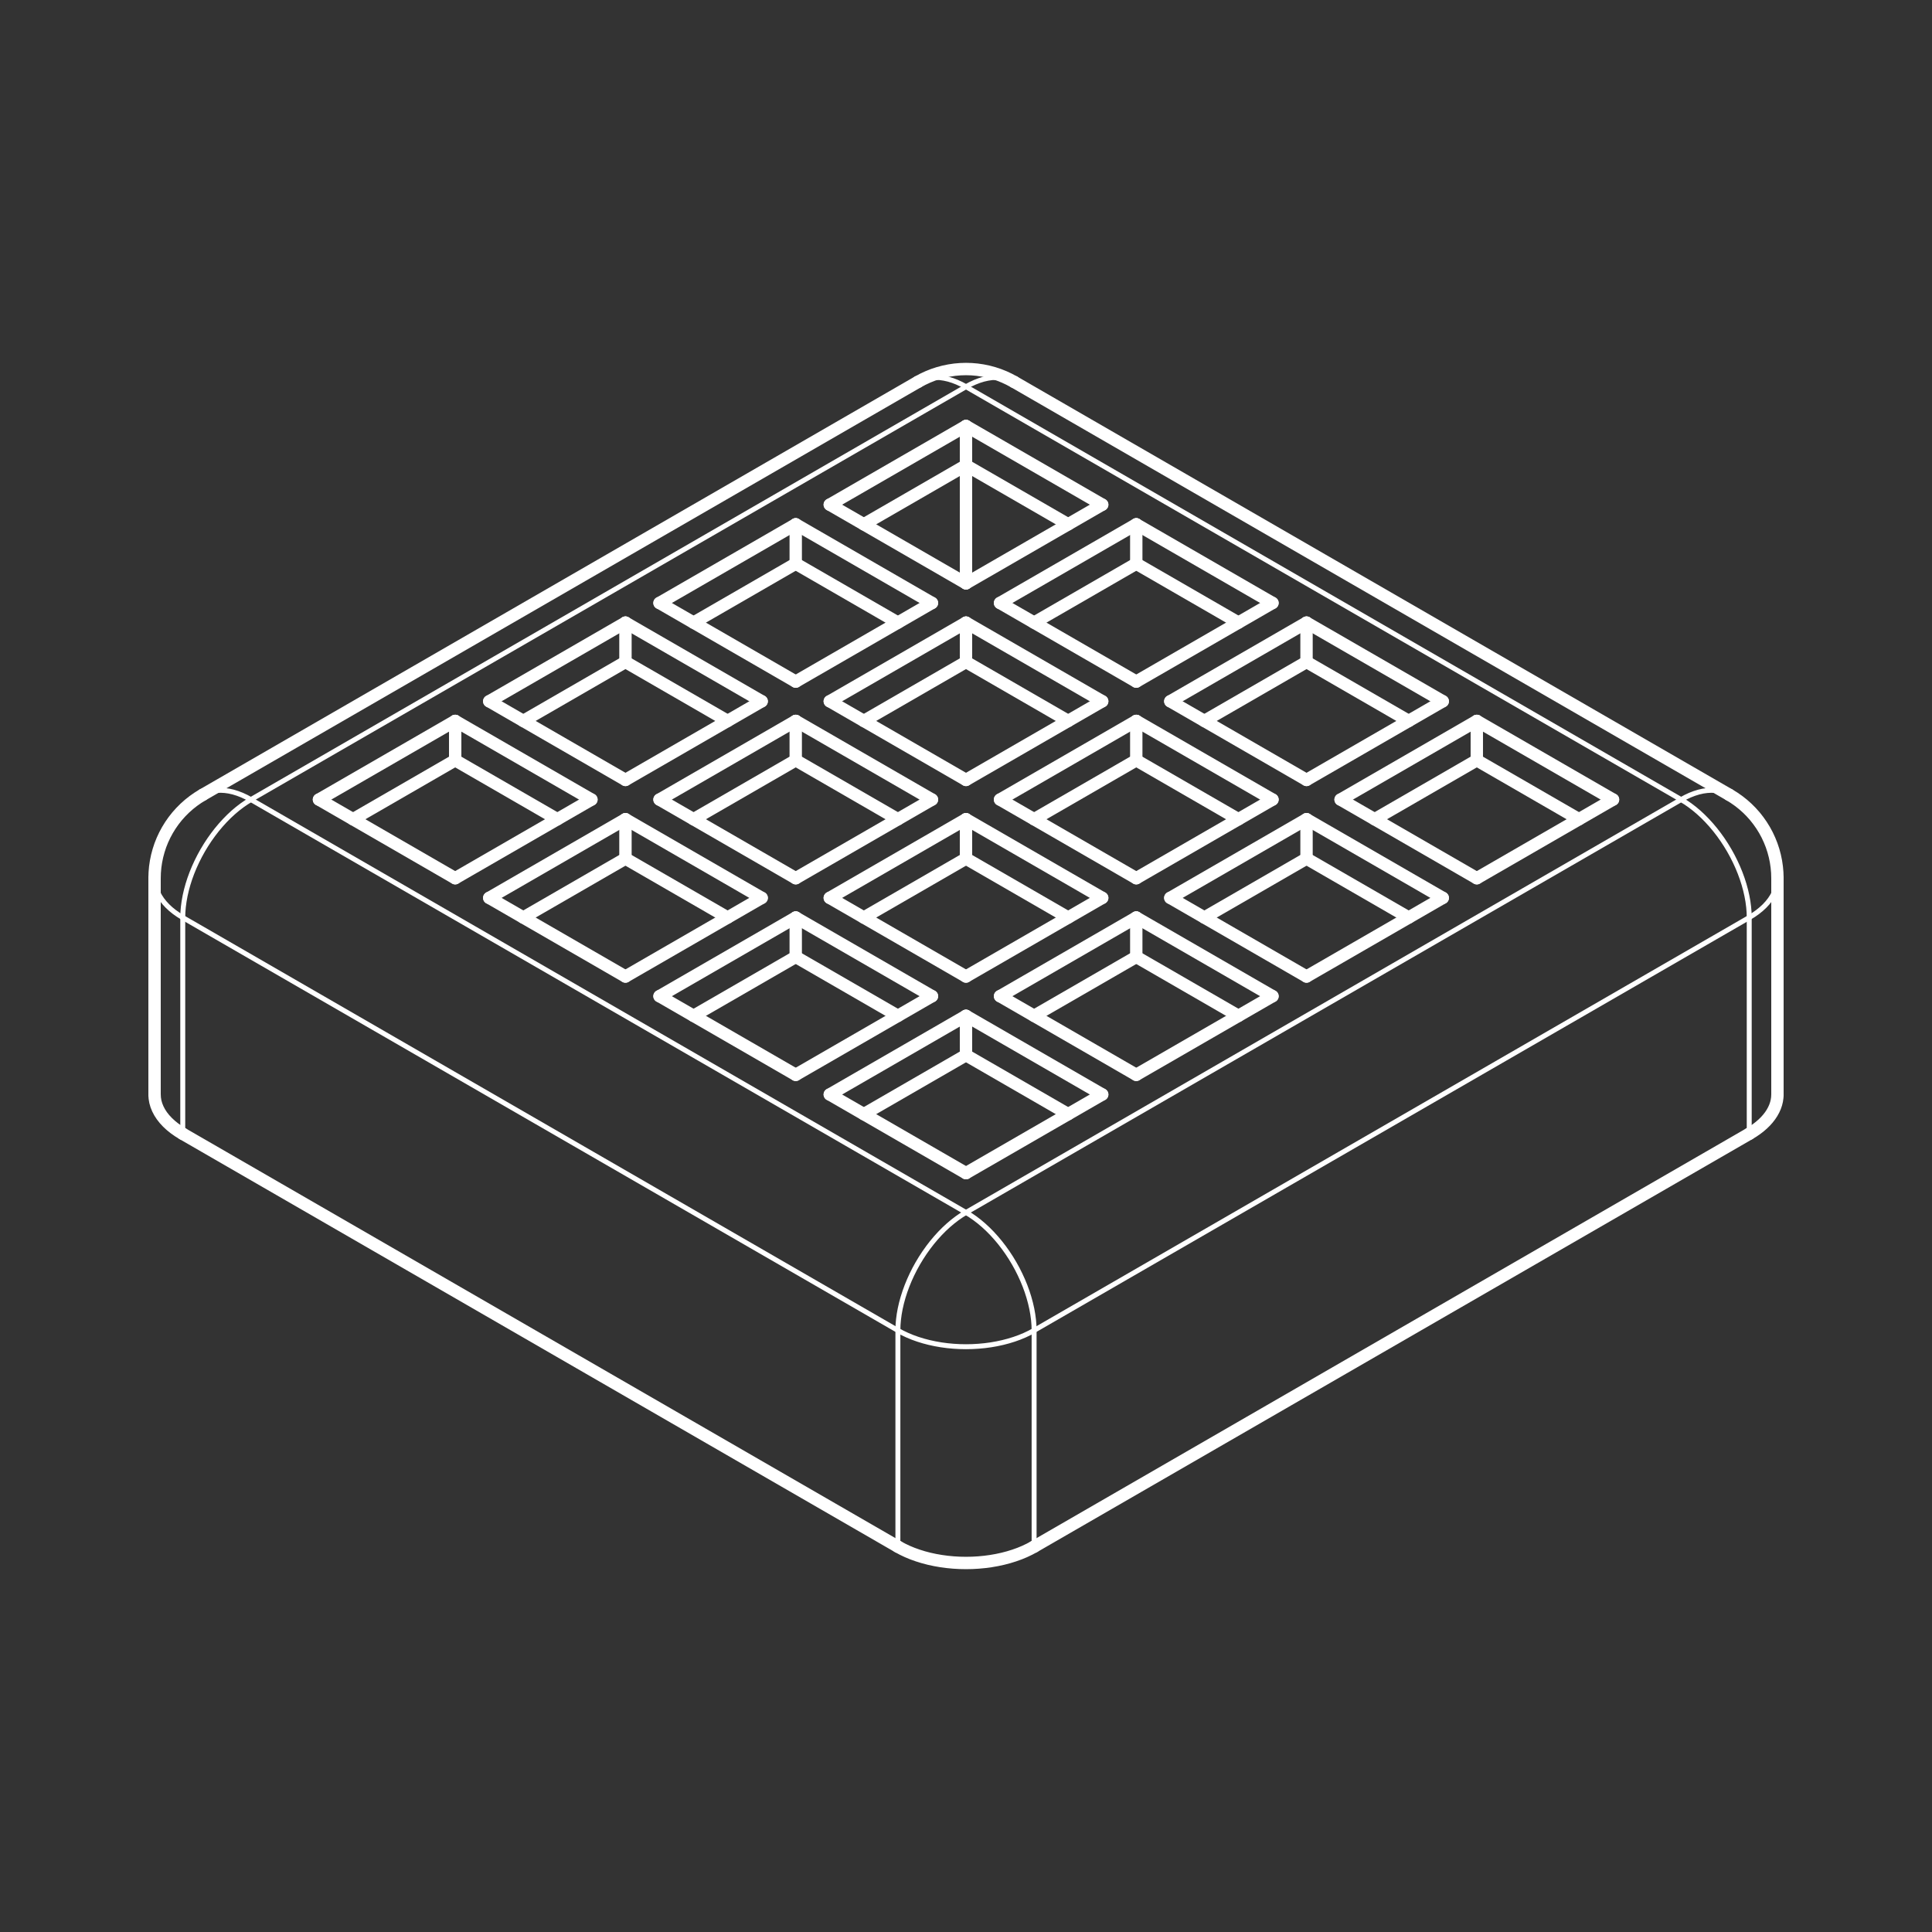 <svg width="250" height="250" viewBox="0 0 250 250" fill="none" xmlns="http://www.w3.org/2000/svg">
<rect x="0" y="0" width="250" height="250" fill="#333333" stroke="none"/>
<path d="M138.218 67.848L124.999 60.215" stroke="white" stroke-width="1.6" stroke-linecap="round" stroke-linejoin="bevel"/>
<path d="M124.999 60.215L111.78 67.848" stroke="white" stroke-width="1.6" stroke-linecap="round" stroke-linejoin="bevel"/>
<path d="M160.251 80.568L147.032 72.935" stroke="white" stroke-width="1.6" stroke-linecap="round" stroke-linejoin="bevel"/>
<path d="M102.967 72.935L89.748 80.568" stroke="white" stroke-width="1.6" stroke-linecap="round" stroke-linejoin="bevel"/>
<path d="M102.967 72.936V67.848" stroke="white" stroke-width="1.6" stroke-linecap="round" stroke-linejoin="bevel"/>
<path d="M169.064 85.656V80.568" stroke="white" stroke-width="1.6" stroke-linecap="round" stroke-linejoin="bevel"/>
<path d="M124.999 85.656L111.78 93.289" stroke="white" stroke-width="1.6" stroke-linecap="round" stroke-linejoin="bevel"/>
<path d="M138.218 93.289L124.999 85.656" stroke="white" stroke-width="1.6" stroke-linecap="round" stroke-linejoin="bevel"/>
<path d="M124.999 85.656V80.568" stroke="white" stroke-width="1.6" stroke-linecap="round" stroke-linejoin="bevel"/>
<path d="M94.154 93.289L80.934 85.656" stroke="white" stroke-width="1.6" stroke-linecap="round" stroke-linejoin="bevel"/>
<path d="M80.934 85.656V80.568" stroke="white" stroke-width="1.6" stroke-linecap="round" stroke-linejoin="bevel"/>
<path d="M204.317 106.009L191.098 98.376" stroke="white" stroke-width="1.6" stroke-linecap="round" stroke-linejoin="bevel"/>
<path d="M147.032 98.376L133.812 106.009" stroke="white" stroke-width="1.6" stroke-linecap="round" stroke-linejoin="bevel"/>
<path d="M147.032 98.376V93.289" stroke="white" stroke-width="1.6" stroke-linecap="round" stroke-linejoin="bevel"/>
<path d="M230 141.627V113.641" stroke="white" stroke-width="1.6" stroke-linecap="round" stroke-linejoin="bevel"/>
<path d="M72.122 106.009L58.901 98.376" stroke="white" stroke-width="1.6" stroke-linecap="round" stroke-linejoin="bevel"/>
<path d="M116.187 106.009L102.967 98.376" stroke="white" stroke-width="1.6" stroke-linecap="round" stroke-linejoin="bevel"/>
<path d="M102.967 98.376V93.289" stroke="white" stroke-width="1.6" stroke-linecap="round" stroke-linejoin="bevel"/>
<path d="M147.032 72.936V67.848" stroke="white" stroke-width="1.6" stroke-linecap="round" stroke-linejoin="bevel"/>
<path d="M223.768 102.848L131.231 49.422" stroke="white" stroke-width="1.6" stroke-linecap="round" stroke-linejoin="bevel"/>
<path d="M58.901 98.376V93.289" stroke="white" stroke-width="1.6" stroke-linecap="round" stroke-linejoin="bevel"/>
<path d="M182.284 93.289L169.064 85.656" stroke="white" stroke-width="1.6" stroke-linecap="round" stroke-linejoin="bevel"/>
<path d="M20 113.641V141.627" stroke="white" stroke-width="1.6" stroke-linecap="round" stroke-linejoin="bevel"/>
<path d="M118.768 49.422L26.23 102.848" stroke="white" stroke-width="1.6" stroke-linecap="round" stroke-linejoin="bevel"/>
<path d="M138.218 118.73L124.999 111.097" stroke="white" stroke-width="1.6" stroke-linecap="round" stroke-linejoin="bevel"/>
<path d="M169.065 111.097L155.846 118.73" stroke="white" stroke-width="1.6" stroke-linecap="round" stroke-linejoin="bevel"/>
<path d="M102.967 98.376L89.748 106.009" stroke="white" stroke-width="1.6" stroke-linecap="round" stroke-linejoin="bevel"/>
<path d="M169.064 111.097V106.009" stroke="white" stroke-width="1.6" stroke-linecap="round" stroke-linejoin="bevel"/>
<path d="M124.999 111.097L111.78 118.73" stroke="white" stroke-width="1.6" stroke-linecap="round" stroke-linejoin="bevel"/>
<path d="M124.999 111.097V106.009" stroke="white" stroke-width="1.6" stroke-linecap="round" stroke-linejoin="bevel"/>
<path d="M80.934 111.097L67.715 118.73" stroke="white" stroke-width="1.6" stroke-linecap="round" stroke-linejoin="bevel"/>
<path d="M94.154 118.73L80.934 111.097" stroke="white" stroke-width="1.6" stroke-linecap="round" stroke-linejoin="bevel"/>
<path d="M80.934 111.097V106.009" stroke="white" stroke-width="1.6" stroke-linecap="round" stroke-linejoin="bevel"/>
<path d="M147.032 123.817V118.73" stroke="white" stroke-width="1.6" stroke-linecap="round" stroke-linejoin="bevel"/>
<path d="M116.187 131.45L102.967 123.817" stroke="white" stroke-width="1.6" stroke-linecap="round" stroke-linejoin="bevel"/>
<path d="M124.999 136.538L111.78 144.171" stroke="white" stroke-width="1.6" stroke-linecap="round" stroke-linejoin="bevel"/>
<path d="M191.098 113.641L173.472 103.465" stroke="white" stroke-width="1.6" stroke-linecap="round" stroke-linejoin="bevel"/>
<path d="M164.658 128.906L147.032 118.73" stroke="white" stroke-width="1.6" stroke-linecap="round" stroke-linejoin="bevel"/>
<path d="M80.934 100.921L63.309 90.745" stroke="white" stroke-width="1.6" stroke-linecap="round" stroke-linejoin="bevel"/>
<path d="M76.529 103.465L58.901 113.641" stroke="white" stroke-width="1.6" stroke-linecap="round" stroke-linejoin="bevel"/>
<path d="M80.934 106.009L63.309 116.186" stroke="white" stroke-width="1.6" stroke-linecap="round" stroke-linejoin="bevel"/>
<path d="M98.559 90.745L80.934 100.921" stroke="white" stroke-width="1.6" stroke-linecap="round" stroke-linejoin="bevel"/>
<path d="M102.967 123.817V118.73" stroke="white" stroke-width="1.6" stroke-linecap="round" stroke-linejoin="bevel"/>
<path d="M102.967 113.641L85.341 103.465" stroke="white" stroke-width="1.6" stroke-linecap="round" stroke-linejoin="bevel"/>
<path d="M142.625 116.186L124.999 126.362" stroke="white" stroke-width="1.6" stroke-linecap="round" stroke-linejoin="bevel"/>
<path d="M76.529 103.465L58.901 93.289" stroke="white" stroke-width="1.6" stroke-linecap="round" stroke-linejoin="bevel"/>
<path d="M147.032 118.73L129.406 128.906" stroke="white" stroke-width="1.6" stroke-linecap="round" stroke-linejoin="bevel"/>
<path d="M142.625 116.186L124.999 106.009" stroke="white" stroke-width="1.6" stroke-linecap="round" stroke-linejoin="bevel"/>
<path d="M169.065 85.656L155.846 93.289" stroke="white" stroke-width="1.6" stroke-linecap="round" stroke-linejoin="bevel"/>
<path d="M142.625 65.303L124.999 55.127" stroke="white" stroke-width="1.6" stroke-linecap="round" stroke-linejoin="bevel"/>
<path d="M147.032 113.641L129.406 103.465" stroke="white" stroke-width="1.6" stroke-linecap="round" stroke-linejoin="bevel"/>
<path d="M124.999 156.891L217.536 103.465" stroke="white" stroke-width="0.64" stroke-linecap="round" stroke-linejoin="bevel"/>
<path d="M191.097 98.377L177.878 106.01" stroke="white" stroke-width="1.6" stroke-linecap="round" stroke-linejoin="bevel"/>
<path d="M186.69 90.745L169.064 80.569" stroke="white" stroke-width="1.6" stroke-linecap="round" stroke-linejoin="bevel"/>
<path d="M164.658 128.906L147.032 139.083" stroke="white" stroke-width="1.6" stroke-linecap="round" stroke-linejoin="bevel"/>
<path d="M58.901 113.642L41.275 103.465" stroke="white" stroke-width="1.6" stroke-linecap="round" stroke-linejoin="bevel"/>
<path d="M124.999 60.215V55.128" stroke="white" stroke-width="1.6" stroke-linecap="round" stroke-linejoin="bevel"/>
<path d="M102.967 67.849L85.341 78.025" stroke="white" stroke-width="1.6" stroke-linecap="round" stroke-linejoin="bevel"/>
<path d="M142.625 65.304L124.999 75.48" stroke="white" stroke-width="1.6" stroke-linecap="round" stroke-linejoin="bevel"/>
<path d="M226.349 118.73L133.812 172.156" stroke="white" stroke-width="0.64" stroke-linecap="round" stroke-linejoin="bevel"/>
<path d="M32.463 103.465L124.999 156.891" stroke="white" stroke-width="0.64" stroke-linecap="round" stroke-linejoin="bevel"/>
<path d="M226.349 146.716L133.812 200.14" stroke="white" stroke-width="1.6" stroke-linecap="round" stroke-linejoin="bevel"/>
<path d="M182.284 118.73L169.064 111.097" stroke="white" stroke-width="1.6" stroke-linecap="round" stroke-linejoin="bevel"/>
<path d="M133.812 172.157V200.141" stroke="white" stroke-width="0.64" stroke-linecap="round" stroke-linejoin="bevel"/>
<path d="M120.593 78.024L102.967 88.201" stroke="white" stroke-width="1.6" stroke-linecap="round" stroke-linejoin="bevel"/>
<path d="M226.349 146.715V118.73" stroke="white" stroke-width="0.64" stroke-linecap="round" stroke-linejoin="bevel"/>
<path d="M124.999 106.009L107.373 116.186" stroke="white" stroke-width="1.6" stroke-linecap="round" stroke-linejoin="bevel"/>
<path d="M147.032 67.848L129.406 78.024" stroke="white" stroke-width="1.6" stroke-linecap="round" stroke-linejoin="bevel"/>
<path d="M160.251 131.45L147.032 123.817" stroke="white" stroke-width="1.6" stroke-linecap="round" stroke-linejoin="bevel"/>
<path d="M124.999 151.803L107.373 141.627" stroke="white" stroke-width="1.6" stroke-linecap="round" stroke-linejoin="bevel"/>
<path d="M164.658 103.465L147.032 93.289" stroke="white" stroke-width="1.6" stroke-linecap="round" stroke-linejoin="bevel"/>
<path d="M191.098 93.289L173.472 103.465" stroke="white" stroke-width="1.6" stroke-linecap="round" stroke-linejoin="bevel"/>
<path d="M124.999 60.215V75.48" stroke="white" stroke-width="1.6" stroke-linecap="round" stroke-linejoin="bevel"/>
<path d="M98.559 90.745L80.934 80.568" stroke="white" stroke-width="1.6" stroke-linecap="round" stroke-linejoin="bevel"/>
<path d="M186.69 116.186L169.064 126.362" stroke="white" stroke-width="1.6" stroke-linecap="round" stroke-linejoin="bevel"/>
<path d="M80.934 80.568L63.309 90.745" stroke="white" stroke-width="1.6" stroke-linecap="round" stroke-linejoin="bevel"/>
<path d="M120.593 78.024L102.967 67.848" stroke="white" stroke-width="1.6" stroke-linecap="round" stroke-linejoin="bevel"/>
<path d="M116.187 172.156L23.649 118.73" stroke="white" stroke-width="0.64" stroke-linecap="round" stroke-linejoin="bevel"/>
<path d="M116.187 200.14L23.649 146.716" stroke="white" stroke-width="1.6" stroke-linecap="round" stroke-linejoin="bevel"/>
<path d="M147.032 72.936L133.812 80.569" stroke="white" stroke-width="1.6" stroke-linecap="round" stroke-linejoin="bevel"/>
<path d="M116.187 200.141V172.157" stroke="white" stroke-width="0.64" stroke-linecap="round" stroke-linejoin="bevel"/>
<path d="M58.902 98.377L45.683 106.01" stroke="white" stroke-width="1.6" stroke-linecap="round" stroke-linejoin="bevel"/>
<path d="M23.649 118.73V146.716" stroke="white" stroke-width="0.64" stroke-linecap="round" stroke-linejoin="bevel"/>
<path d="M147.032 88.201L129.406 78.024" stroke="white" stroke-width="1.6" stroke-linecap="round" stroke-linejoin="bevel"/>
<path d="M164.658 78.024L147.032 88.201" stroke="white" stroke-width="1.6" stroke-linecap="round" stroke-linejoin="bevel"/>
<path d="M169.064 100.921L151.438 90.745" stroke="white" stroke-width="1.6" stroke-linecap="round" stroke-linejoin="bevel"/>
<path d="M124.999 75.48L107.373 65.304" stroke="white" stroke-width="1.6" stroke-linecap="round" stroke-linejoin="bevel"/>
<path d="M208.723 103.465L191.098 93.289" stroke="white" stroke-width="1.6" stroke-linecap="round" stroke-linejoin="bevel"/>
<path d="M164.658 78.024L147.032 67.848" stroke="white" stroke-width="1.6" stroke-linecap="round" stroke-linejoin="bevel"/>
<path d="M169.064 80.568L151.438 90.745" stroke="white" stroke-width="1.6" stroke-linecap="round" stroke-linejoin="bevel"/>
<path d="M186.69 90.745L169.064 100.921" stroke="white" stroke-width="1.6" stroke-linecap="round" stroke-linejoin="bevel"/>
<path d="M102.967 93.289L85.341 103.465" stroke="white" stroke-width="1.6" stroke-linecap="round" stroke-linejoin="bevel"/>
<path d="M124.999 50.039L32.463 103.465" stroke="white" stroke-width="0.64" stroke-linecap="round" stroke-linejoin="bevel"/>
<path d="M160.251 106.01L147.032 98.377" stroke="white" stroke-width="1.6" stroke-linecap="round" stroke-linejoin="bevel"/>
<path d="M147.032 123.818L133.812 131.451" stroke="white" stroke-width="1.6" stroke-linecap="round" stroke-linejoin="bevel"/>
<path d="M120.593 128.906L102.967 139.083" stroke="white" stroke-width="1.6" stroke-linecap="round" stroke-linejoin="bevel"/>
<path d="M102.967 88.201L85.341 78.024" stroke="white" stroke-width="1.6" stroke-linecap="round" stroke-linejoin="bevel"/>
<path d="M120.593 103.465L102.967 113.642" stroke="white" stroke-width="1.6" stroke-linecap="round" stroke-linejoin="bevel"/>
<path d="M147.032 139.083L129.406 128.906" stroke="white" stroke-width="1.6" stroke-linecap="round" stroke-linejoin="bevel"/>
<path d="M98.559 116.186L80.934 126.362" stroke="white" stroke-width="1.6" stroke-linecap="round" stroke-linejoin="bevel"/>
<path d="M124.999 55.128L107.373 65.304" stroke="white" stroke-width="1.6" stroke-linecap="round" stroke-linejoin="bevel"/>
<path d="M120.593 103.465L102.967 93.289" stroke="white" stroke-width="1.6" stroke-linecap="round" stroke-linejoin="bevel"/>
<path d="M217.536 103.465L124.999 50.039" stroke="white" stroke-width="0.64" stroke-linecap="round" stroke-linejoin="bevel"/>
<path d="M147.032 93.289L129.406 103.465" stroke="white" stroke-width="1.6" stroke-linecap="round" stroke-linejoin="bevel"/>
<path d="M164.658 103.465L147.032 113.642" stroke="white" stroke-width="1.6" stroke-linecap="round" stroke-linejoin="bevel"/>
<path d="M116.187 80.569L102.967 72.936" stroke="white" stroke-width="1.6" stroke-linecap="round" stroke-linejoin="bevel"/>
<path d="M169.064 106.01L151.438 116.186" stroke="white" stroke-width="1.6" stroke-linecap="round" stroke-linejoin="bevel"/>
<path d="M124.999 80.569L107.373 90.745" stroke="white" stroke-width="1.6" stroke-linecap="round" stroke-linejoin="bevel"/>
<path d="M208.723 103.465L191.098 113.642" stroke="white" stroke-width="1.6" stroke-linecap="round" stroke-linejoin="bevel"/>
<path d="M80.934 126.362L63.309 116.186" stroke="white" stroke-width="1.6" stroke-linecap="round" stroke-linejoin="bevel"/>
<path d="M186.69 116.186L169.064 106.01" stroke="white" stroke-width="1.6" stroke-linecap="round" stroke-linejoin="bevel"/>
<path d="M124.999 131.451L107.373 141.627" stroke="white" stroke-width="1.6" stroke-linecap="round" stroke-linejoin="bevel"/>
<path d="M169.064 126.362L151.438 116.186" stroke="white" stroke-width="1.6" stroke-linecap="round" stroke-linejoin="bevel"/>
<path d="M138.218 144.171L124.999 136.538" stroke="white" stroke-width="1.6" stroke-linecap="round" stroke-linejoin="bevel"/>
<path d="M58.901 93.289L41.275 103.465" stroke="white" stroke-width="1.6" stroke-linecap="round" stroke-linejoin="bevel"/>
<path d="M142.625 141.627L124.999 151.803" stroke="white" stroke-width="1.6" stroke-linecap="round" stroke-linejoin="bevel"/>
<path d="M124.999 126.362L107.373 116.186" stroke="white" stroke-width="1.6" stroke-linecap="round" stroke-linejoin="bevel"/>
<path d="M142.625 141.627L124.999 131.451" stroke="white" stroke-width="1.6" stroke-linecap="round" stroke-linejoin="bevel"/>
<path d="M191.098 98.376V93.289" stroke="white" stroke-width="1.6" stroke-linecap="round" stroke-linejoin="bevel"/>
<path d="M102.967 118.73L85.341 128.906" stroke="white" stroke-width="1.6" stroke-linecap="round" stroke-linejoin="bevel"/>
<path d="M102.967 139.083L85.341 128.906" stroke="white" stroke-width="1.6" stroke-linecap="round" stroke-linejoin="bevel"/>
<path d="M120.593 128.906L102.967 118.73" stroke="white" stroke-width="1.6" stroke-linecap="round" stroke-linejoin="bevel"/>
<path d="M98.559 116.186L80.934 106.01" stroke="white" stroke-width="1.6" stroke-linecap="round" stroke-linejoin="bevel"/>
<path d="M80.934 85.656L67.715 93.289" stroke="white" stroke-width="1.6" stroke-linecap="round" stroke-linejoin="bevel"/>
<path d="M124.999 100.921L107.373 90.745" stroke="white" stroke-width="1.6" stroke-linecap="round" stroke-linejoin="bevel"/>
<path d="M102.967 123.818L89.748 131.451" stroke="white" stroke-width="1.6" stroke-linecap="round" stroke-linejoin="bevel"/>
<path d="M142.625 90.745L124.999 100.921" stroke="white" stroke-width="1.6" stroke-linecap="round" stroke-linejoin="bevel"/>
<path d="M142.625 90.745L124.999 80.569" stroke="white" stroke-width="1.6" stroke-linecap="round" stroke-linejoin="bevel"/>
<path d="M124.999 136.538V131.451" stroke="white" stroke-width="1.6" stroke-linecap="round" stroke-linejoin="bevel"/>
<path d="M131.232 49.422L130.593 49.078L129.937 48.772L129.263 48.504L128.574 48.276L127.874 48.088L127.164 47.942L126.446 47.836L125.725 47.773L125 47.752L124.275 47.773L123.553 47.836L122.835 47.942L122.125 48.088L121.425 48.276L120.736 48.504L120.064 48.772L119.406 49.078L118.769 49.422" stroke="white" stroke-width="1.6" stroke-linecap="round" stroke-linejoin="bevel"/>
<path d="M226.349 118.73L226.331 118.054L226.274 117.359L226.181 116.648L226.049 115.923L225.882 115.189L225.679 114.449L225.441 113.705L225.169 112.96L224.864 112.218L224.528 111.484L224.162 110.758L223.768 110.043L223.347 109.346L222.901 108.666L222.433 108.007L221.943 107.372L221.435 106.766L220.908 106.188L220.369 105.64L219.818 105.129L219.256 104.654L218.687 104.217L218.114 103.82L217.537 103.465" stroke="white" stroke-width="0.64" stroke-linecap="round" stroke-linejoin="bevel"/>
<path d="M217.537 103.465L218.114 103.154L218.687 102.887L219.256 102.668L219.818 102.494L220.369 102.369L220.908 102.293L221.435 102.264L221.943 102.285L222.433 102.353L222.901 102.471L223.347 102.635L223.768 102.848" stroke="white" stroke-width="0.64" stroke-linecap="round" stroke-linejoin="bevel"/>
<path d="M124.999 50.039L125.575 49.728L126.149 49.463L126.719 49.242L127.28 49.069L127.832 48.944L128.372 48.866L128.897 48.839L129.406 48.858L129.895 48.927L130.365 49.044L130.811 49.209L131.231 49.422" stroke="white" stroke-width="0.64" stroke-linecap="round" stroke-linejoin="bevel"/>
<path d="M23.649 118.73L23.668 118.054L23.725 117.359L23.82 116.648L23.95 115.923L24.118 115.189L24.321 114.449L24.558 113.705L24.83 112.96L25.135 112.218L25.471 111.484L25.836 110.758L26.231 110.043L26.651 109.346L27.097 108.666L27.567 108.007L28.056 107.372L28.565 106.766L29.09 106.188L29.63 105.64L30.181 105.129L30.743 104.654L31.313 104.217L31.887 103.82L32.463 103.465" stroke="white" stroke-width="0.64" stroke-linecap="round" stroke-linejoin="bevel"/>
<path d="M133.812 200.14L133.216 200.462L132.586 200.762L131.924 201.036L131.231 201.284L130.511 201.507L129.768 201.701L129.005 201.867L128.225 202.003L127.431 202.11L126.626 202.187L125.814 202.234L124.999 202.248L124.184 202.234L123.372 202.187L122.568 202.11L121.774 202.003L120.993 201.867L120.229 201.701L119.487 201.507L118.768 201.284L118.074 201.036L117.412 200.762L116.781 200.462L116.187 200.14" stroke="white" stroke-width="1.6" stroke-linecap="round" stroke-linejoin="bevel"/>
<path d="M226.349 118.73L226.907 118.386L227.424 118.022L227.898 117.639L228.33 117.24L228.714 116.824L229.05 116.395L229.338 115.955L229.575 115.504L229.76 115.046L229.893 114.58L229.972 114.112L230 113.641" stroke="white" stroke-width="0.64" stroke-linecap="round" stroke-linejoin="bevel"/>
<path d="M116.187 172.157L116.781 172.478L117.412 172.776L118.074 173.051L118.768 173.3L119.487 173.522L120.229 173.716L120.993 173.882L121.774 174.019L122.568 174.126L123.372 174.202L124.184 174.249L124.999 174.264L125.814 174.249L126.626 174.202L127.431 174.126L128.225 174.019L129.005 173.882L129.768 173.716L130.511 173.522L131.231 173.3L131.924 173.051L132.586 172.776L133.216 172.478L133.812 172.157" stroke="white" stroke-width="0.64" stroke-linecap="round" stroke-linejoin="bevel"/>
<path d="M116.187 172.156L116.205 171.48L116.262 170.785L116.355 170.072L116.486 169.348L116.653 168.615L116.857 167.875L117.095 167.13L117.367 166.386L117.672 165.644L118.007 164.91L118.373 164.183L118.768 163.469L119.189 162.772L119.634 162.092L120.103 161.433L120.592 160.798L121.101 160.192L121.626 159.613L122.166 159.066L122.718 158.555L123.28 158.08L123.849 157.642L124.422 157.246L124.999 156.891" stroke="white" stroke-width="0.64" stroke-linecap="round" stroke-linejoin="bevel"/>
<path d="M23.65 146.715L23.092 146.371L22.575 146.007L22.1 145.625L21.67 145.225L21.285 144.81L20.948 144.381L20.661 143.94L20.425 143.489L20.239 143.03L20.105 142.566L20.026 142.098L20 141.627" stroke="white" stroke-width="1.6" stroke-linecap="round" stroke-linejoin="bevel"/>
<path d="M26.231 102.848L25.614 103.229L25.02 103.645L24.452 104.094L23.91 104.576L23.398 105.089L22.915 105.63L22.465 106.2L22.05 106.793L21.67 107.41L21.326 108.047L21.018 108.706L20.75 109.378L20.524 110.067L20.335 110.767L20.189 111.477L20.083 112.194L20.021 112.917L20 113.641" stroke="white" stroke-width="1.6" stroke-linecap="round" stroke-linejoin="bevel"/>
<path d="M32.463 103.465L31.886 103.154L31.313 102.887L30.743 102.668L30.181 102.494L29.63 102.369L29.09 102.293L28.565 102.264L28.056 102.285L27.567 102.353L27.097 102.471L26.651 102.635L26.23 102.848" stroke="white" stroke-width="0.64" stroke-linecap="round" stroke-linejoin="bevel"/>
<path d="M133.813 172.156L133.793 171.48L133.737 170.785L133.642 170.072L133.512 169.348L133.344 168.615L133.141 167.875L132.904 167.13L132.632 166.386L132.327 165.644L131.991 164.91L131.626 164.183L131.231 163.469L130.811 162.772L130.365 162.092L129.895 161.433L129.406 160.798L128.897 160.192L128.372 159.613L127.832 159.066L127.28 158.555L126.719 158.08L126.149 157.642L125.575 157.246L124.999 156.891" stroke="white" stroke-width="0.64" stroke-linecap="round" stroke-linejoin="bevel"/>
<path d="M23.65 118.73L23.092 118.386L22.575 118.022L22.1 117.639L21.67 117.24L21.285 116.824L20.948 116.395L20.661 115.955L20.425 115.504L20.239 115.046L20.105 114.58L20.026 114.112L20 113.641" stroke="white" stroke-width="0.64" stroke-linecap="round" stroke-linejoin="bevel"/>
<path d="M230 113.641L229.979 112.917L229.915 112.194L229.81 111.477L229.663 110.767L229.476 110.067L229.248 109.378L228.98 108.706L228.674 108.047L228.33 107.41L227.949 106.793L227.533 106.2L227.084 105.63L226.602 105.089L226.089 104.576L225.547 104.094L224.978 103.645L224.385 103.229L223.768 102.848" stroke="white" stroke-width="1.6" stroke-linecap="round" stroke-linejoin="bevel"/>
<path d="M230 141.627L229.98 142.03L229.921 142.433L229.823 142.832L229.687 143.228L229.512 143.618L229.299 144.004L229.05 144.381L228.765 144.749L228.445 145.108L228.088 145.456L227.701 145.791L227.28 146.113L226.829 146.421L226.349 146.715" stroke="white" stroke-width="1.6" stroke-linecap="round" stroke-linejoin="bevel"/>
<path d="M125 50.039L124.423 49.728L123.849 49.463L123.281 49.242L122.719 49.069L122.166 48.944L121.627 48.866L121.102 48.839L120.593 48.858L120.103 48.927L119.635 49.044L119.189 49.209L118.769 49.422" stroke="white" stroke-width="0.64" stroke-linecap="round" stroke-linejoin="bevel"/>
</svg>
